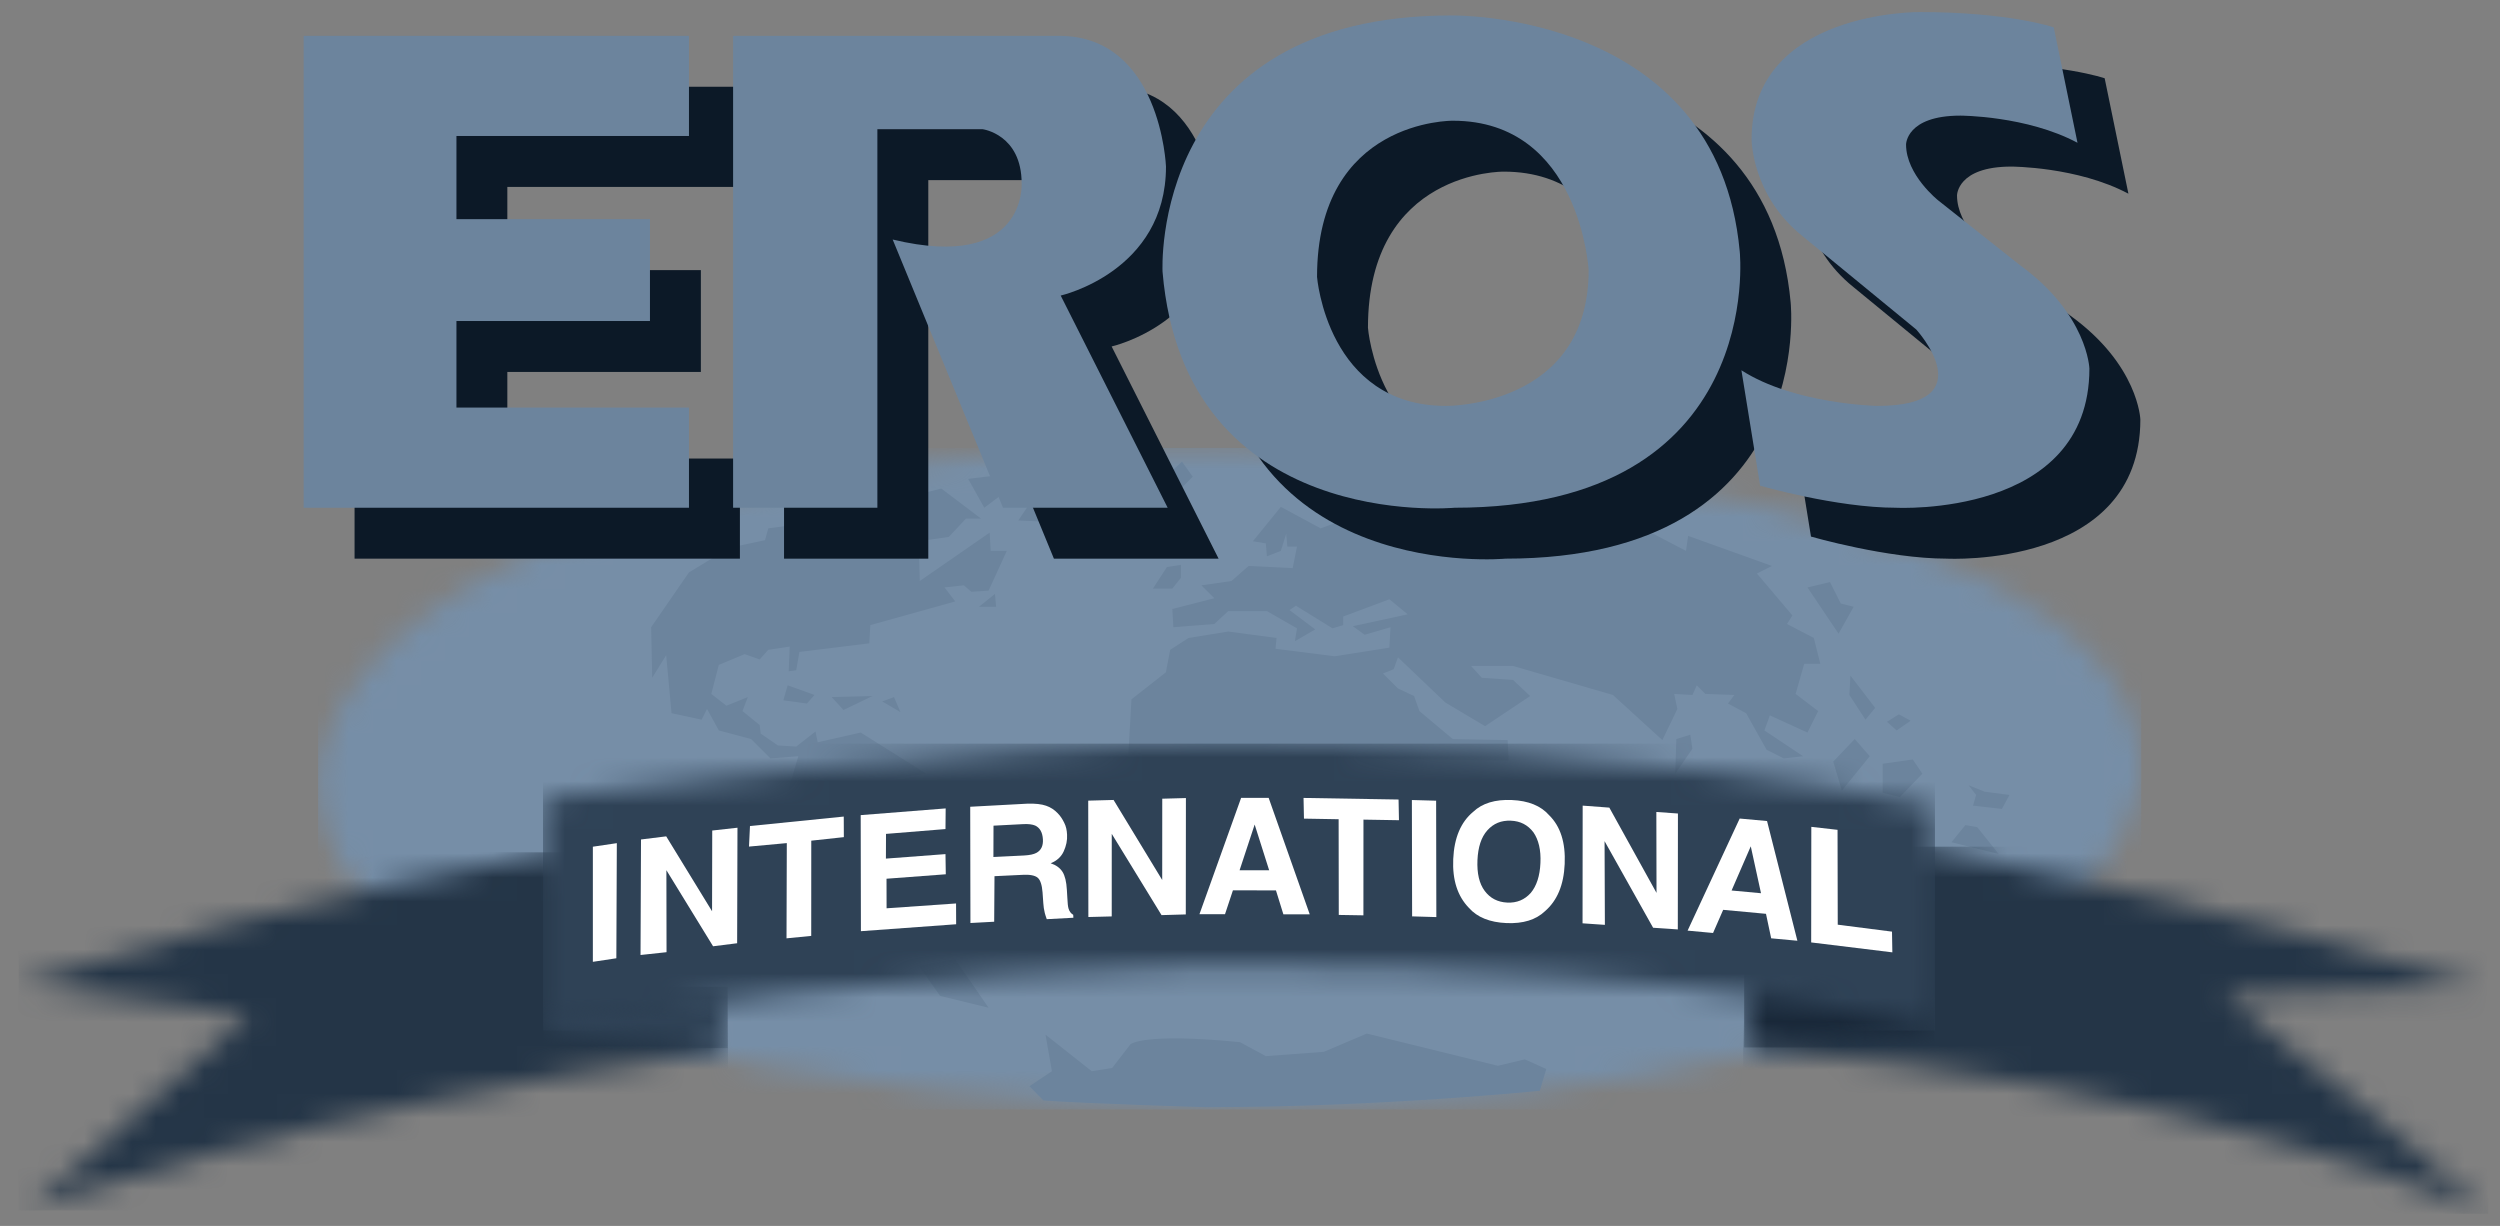<svg width="104" height="51" viewBox="0 0 104 51" fill="none" xmlns="http://www.w3.org/2000/svg">
<rect x="0" y="0" width="104" height="51" fill="#808080" stroke="none"/>
<g clip-path="url(#clip0_851_3306)">
<mask id="mask0_851_3306" style="mask-type:luminance" maskUnits="userSpaceOnUse" x="13" y="18" width="77" height="29">
<path d="M13.234 32.288V32.289C13.234 46.156 50.519 46.052 50.519 46.052C88.758 46.052 89.075 32.183 89.075 32.183C89.075 18.738 50.519 18.633 50.519 18.633C13.38 18.633 13.234 32.183 13.234 32.288Z" fill="white"/>
</mask>
<g mask="url(#mask0_851_3306)">
<path d="M89.074 18.634H13.234V46.156H89.074V18.634Z" fill="#768EA7"/>
</g>
<path d="M43.41 45.779L42.823 45.187L43.76 44.562L43.493 43.042L45.416 44.562L46.266 44.427L47.025 43.444C47.025 43.444 47.514 42.953 51.583 43.354L52.658 43.935L55.071 43.756L56.859 42.996L62.312 44.337L63.431 44.069L64.325 44.471L64.056 45.375C64.056 45.375 57.423 46.059 50.169 46.059C50.169 46.059 45.06 45.904 43.41 45.779Z" fill="#6C849D"/>
<path d="M38.219 40.179L39.112 41.431L41.125 41.922L39.739 39.911L38.219 40.179Z" fill="#6C849D"/>
<path d="M40.275 19.922L40.946 21.122L41.884 20.415L41.705 19.743L40.275 19.922Z" fill="#6C849D"/>
<path d="M56.278 21.488L54.938 21.979L53.283 21.085L52.121 22.515L52.658 22.606L52.703 23.143L53.283 22.917L53.506 22.202L53.553 22.738H53.955L53.775 23.634L51.942 23.544L51.227 24.171L49.976 24.35L50.516 24.886L48.769 25.334L48.812 26.093L50.516 25.958L51.093 25.422H52.703L53.955 26.139L53.867 26.675L54.713 26.183L53.642 25.378L53.91 25.198L55.432 26.139L55.877 26.005V25.648L57.798 24.93L58.561 25.556L56.278 26.049L56.769 26.406L57.845 26.093L57.798 26.942L55.519 27.301L53.062 26.989L53.104 26.54L51.093 26.272L49.44 26.54L48.68 27.032L48.5 27.969L47.069 29.091L46.935 31.46L62.762 31.638L62.717 30.788L60.435 30.745L59.049 29.582L58.826 28.955L58.156 28.642L57.532 28.017L57.977 27.839L58.156 27.346L60.125 29.223L61.777 30.209L63.654 28.955L62.94 28.284L61.643 28.196L61.196 27.704H62.94L67.098 28.911L69.154 30.788L69.778 29.493L69.646 28.867L70.405 28.911L70.584 28.509L70.943 28.867L72.15 28.911L71.883 29.268L72.641 29.672L73.49 31.19L74.205 31.55L75.01 31.46L73.399 30.387L73.626 29.76L75.19 30.475L75.636 29.582L74.698 28.867L75.055 27.613H75.725L75.456 26.54L74.34 25.958L74.564 25.602L73.088 23.858L73.713 23.544L70.226 22.293L70.138 22.917L68.082 21.845L56.278 21.488Z" fill="#6C849D"/>
<path d="M75.19 24.437L76.484 26.361L77.112 25.242L76.576 25.107L76.128 24.214L75.19 24.437Z" fill="#6C849D"/>
<path d="M76.977 28.105L76.934 28.91L77.604 29.939L78.006 29.446L76.977 28.105Z" fill="#6C849D"/>
<path d="M78.991 29.716L78.497 30.027L78.9 30.386L79.483 29.982L78.991 29.716Z" fill="#6C849D"/>
<path d="M81.894 32.667L82.207 33.07L82.076 33.516L83.279 33.651L83.596 33.07L82.565 32.936L81.894 32.667Z" fill="#6C849D"/>
<path d="M81.179 35.037L81.761 34.322L82.254 34.411L83.147 35.528L81.179 35.037Z" fill="#6C849D"/>
<path d="M78.319 31.772L79.57 31.593L79.971 32.185L79.034 33.157L78.319 32.979V31.772Z" fill="#6C849D"/>
<path d="M77.157 30.743L77.782 31.458L76.621 32.891L76.263 31.681L77.157 30.743Z" fill="#6C849D"/>
<path d="M69.735 30.743L70.317 30.565L70.405 31.145L69.691 32.184L69.735 30.743Z" fill="#6C849D"/>
<path d="M48.545 23.587L49.126 23.499V24.036L48.769 24.485H47.962L48.545 23.587Z" fill="#6C849D"/>
<path d="M48.858 20.593L49.618 19.831L49.17 19.204L48.545 19.788L48.858 20.593Z" fill="#6C849D"/>
<path d="M39.158 20.323L40.811 21.574H40.184L39.47 22.336L38.219 22.515L38.263 24.169L41.17 22.157L41.213 22.916H41.883L41.125 24.571L40.409 24.618L40.096 24.349L39.291 24.437L39.739 25.019L36.206 26.004L36.162 26.762L33.256 27.12L33.123 27.882L32.809 27.926L32.852 26.897L31.96 27.032L31.602 27.434L30.976 27.211L29.903 27.659L29.59 28.867L30.217 29.358L31.11 28.997L30.887 29.581L31.602 30.161L31.647 30.519L32.361 31.011L33.123 31.057L33.926 30.43L34.017 30.878L35.804 30.474L38.532 32.185L32.719 33.114L33.211 31.459L32.049 31.549L31.244 30.744L29.903 30.386L29.412 29.491L29.187 29.939L27.936 29.669L27.713 27.255L27.131 28.196L27.088 26.091L28.661 23.812L30.352 22.785L31.825 22.471L31.96 21.979L33.302 21.801L39.158 20.323Z" fill="#6C849D"/>
<path d="M34.597 28.997L36.295 28.954L35.088 29.536L34.597 28.997Z" fill="#6C849D"/>
<path d="M37.191 28.998L36.698 29.179L37.459 29.625L37.191 28.998Z" fill="#6C849D"/>
<path d="M32.766 28.509L32.587 29.133L33.568 29.268L33.883 28.91L32.766 28.509Z" fill="#6C849D"/>
<path d="M41.392 24.706L40.723 25.242H41.438L41.392 24.706Z" fill="#6C849D"/>
<path d="M42.36 21.652L43.243 20.346L43.949 21.724L42.36 21.652Z" fill="#6C849D"/>
<path d="M30.78 19.075V23.24H14.75V3.609H30.78V7.776H21.105V11.237H29.156V15.473H21.105V19.075H30.78Z" fill="#0C1927"/>
<path d="M32.616 3.609V23.241H38.617V7.493H42.995C42.995 7.493 44.62 7.704 44.62 9.752C44.62 9.752 44.831 13.425 39.254 12.083L43.843 23.241H50.694L46.244 14.413C46.244 14.413 50.623 13.425 50.623 9.046C50.623 9.046 50.409 3.609 46.173 3.609H32.616Z" fill="#0C1927"/>
<path d="M74.491 12.578C73.573 2.551 62.486 2.762 62.486 2.762C49.917 2.762 50.482 13.425 50.482 13.425C51.4 24.299 62.627 23.24 62.627 23.24C75.621 23.24 74.491 12.578 74.491 12.578ZM62.274 19.004C57.331 19.004 56.907 13.636 56.907 13.636C56.907 7.07 62.556 7.14 62.556 7.14C67.852 7.14 68.206 13.354 68.206 13.354C68.206 19.074 62.274 19.004 62.274 19.004Z" fill="#0C1927"/>
<path d="M74.561 17.521L75.337 22.322C75.337 22.322 78.515 23.24 80.988 23.24C80.988 23.24 89.039 23.665 89.039 17.45C89.039 17.45 88.967 15.191 86.143 13.143L82.751 10.459C82.751 10.459 81.412 9.401 81.412 8.129C81.412 8.129 81.412 6.93 83.67 6.93C83.67 6.93 86.423 6.93 88.542 8.058L87.554 3.256C87.554 3.256 85.719 2.621 81.976 2.621C81.976 2.621 74.985 2.55 74.985 7.916C74.985 7.916 74.985 10.248 77.104 11.943L81.834 15.826C81.834 15.826 84.728 19.005 80.21 19.005C80.21 19.005 76.749 18.934 74.561 17.521Z" fill="#0C1927"/>
<path d="M28.661 16.955V21.122H12.632V1.491H28.661V5.657H18.988V9.117H27.038V13.354H18.988V16.955H28.661Z" fill="#6C849D"/>
<path d="M30.497 1.491V21.122H36.499V5.375H40.877C40.877 5.375 42.501 5.587 42.501 7.634C42.501 7.634 42.713 11.306 37.135 9.964L41.725 21.122H48.575L44.125 12.295C44.125 12.295 48.505 11.306 48.505 6.929C48.505 6.929 48.292 1.491 44.055 1.491H30.497Z" fill="#6C849D"/>
<path d="M72.373 10.46C72.373 10.46 73.504 21.122 60.51 21.122C60.51 21.122 49.281 22.182 48.362 11.306C48.362 11.306 47.798 0.643 60.369 0.643C60.369 0.643 71.454 0.432 72.373 10.46ZM60.155 16.886C60.155 16.886 66.088 16.955 66.088 11.237C66.088 11.237 65.735 5.022 60.438 5.022C60.438 5.022 54.789 4.952 54.789 11.52C54.789 11.52 55.213 16.886 60.155 16.886Z" fill="#6C849D"/>
<path d="M72.443 15.403L73.221 20.205C73.221 20.205 76.398 21.122 78.87 21.122C78.87 21.122 86.919 21.546 86.919 15.332C86.919 15.332 86.848 13.072 84.024 11.025L80.635 8.341C80.635 8.341 79.292 7.282 79.292 6.011C79.292 6.011 79.292 4.81 81.553 4.81C81.553 4.81 84.308 4.81 86.424 5.94L85.436 1.138C85.436 1.138 83.6 0.502 79.858 0.502C79.858 0.502 72.866 0.432 72.866 5.799C72.866 5.799 72.866 8.129 74.985 9.824L79.716 13.707C79.716 13.707 82.611 16.886 78.091 16.886C78.091 16.886 74.633 16.816 72.443 15.403Z" fill="#6C849D"/>
<mask id="mask1_851_3306" style="mask-type:luminance" maskUnits="userSpaceOnUse" x="0" y="35" width="31" height="16">
<path d="M0.768 40.965L10.371 42.236L1.12 50.356C1.12 50.356 11.784 46.261 30.285 43.65L23.011 35.456C23.011 35.456 12.208 37.291 0.768 40.965Z" fill="white"/>
</mask>
<g mask="url(#mask1_851_3306)">
<path d="M30.284 35.457H0.768V50.356H30.284V35.457Z" fill="#243547"/>
</g>
<mask id="mask2_851_3306" style="mask-type:luminance" maskUnits="userSpaceOnUse" x="72" y="35" width="32" height="16">
<path d="M72.514 43.599C90.874 44.868 103.514 50.497 103.514 50.497C101.041 48.098 92.498 41.389 92.498 41.389L103.092 41.021C92.851 37.703 79.858 35.219 79.858 35.219L72.514 43.599Z" fill="white"/>
</mask>
<g mask="url(#mask2_851_3306)">
<path d="M103.514 35.221H72.514V50.497H103.514V35.221Z" fill="#243547"/>
</g>
<mask id="mask3_851_3306" style="mask-type:luminance" maskUnits="userSpaceOnUse" x="22" y="41" width="9" height="3">
<path d="M23.669 41.921L22.611 42.854L30.271 43.603V41.049L23.669 41.921Z" fill="white"/>
</mask>
<g mask="url(#mask3_851_3306)">
<path d="M30.271 41.049H22.611V43.603H30.271V41.049Z" fill="#2F4256"/>
</g>
<mask id="mask4_851_3306" style="mask-type:luminance" maskUnits="userSpaceOnUse" x="72" y="40" width="9" height="4">
<path d="M72.558 43.574L80.468 42.842L79.655 41.595L72.558 40.114V43.574Z" fill="white"/>
</mask>
<g mask="url(#mask4_851_3306)">
<path d="M80.468 40.113H72.558V43.574H80.468V40.113Z" fill="#192839"/>
</g>
<mask id="mask5_851_3306" style="mask-type:luminance" maskUnits="userSpaceOnUse" x="22" y="30" width="59" height="13">
<path d="M50.517 30.937C40.948 30.937 22.589 33.196 22.589 33.196V42.87C35.565 40.203 51.653 40.188 51.653 40.188C71.825 40.188 80.494 42.801 80.494 42.801V33.548C68.252 31.069 54.007 30.935 51.065 30.935C50.706 30.935 50.517 30.937 50.517 30.937Z" fill="white"/>
</mask>
<g mask="url(#mask5_851_3306)">
<path d="M80.494 30.935H22.589V42.87H80.494V30.935Z" fill="#2F4256"/>
</g>
<path d="M24.663 35.223V40.012L25.64 39.864L25.66 35.075L24.663 35.223Z" fill="white"/>
<path d="M27.714 34.792L29.622 37.908L29.629 34.55L30.679 34.433L30.665 39.239L29.664 39.365L27.722 36.2L27.728 39.611L26.646 39.728L26.666 34.922L27.714 34.792Z" fill="white"/>
<path d="M35.104 34.825L33.749 34.972L33.747 38.933L32.719 39.035L32.731 35.073L31.158 35.218L31.199 34.363L35.1 33.969L35.104 34.825Z" fill="white"/>
<path d="M36.858 34.69L36.854 35.718L39.332 35.531L39.345 36.37L36.879 36.555L36.882 37.785L39.772 37.584L39.776 38.449L35.814 38.737L35.805 33.909L39.34 33.63L39.332 34.489L36.858 34.69Z" fill="white"/>
<path d="M41.33 34.348L42.561 34.284C42.784 34.271 42.948 34.295 43.064 34.343C43.257 34.435 43.369 34.624 43.385 34.919C43.4 35.188 43.309 35.375 43.113 35.48C43.001 35.54 42.834 35.575 42.606 35.588L41.326 35.651L41.33 34.348ZM42.731 33.433L40.361 33.561L40.37 38.397L41.358 38.344L41.371 36.449L42.549 36.393C42.845 36.377 43.056 36.418 43.169 36.514C43.28 36.609 43.346 36.815 43.37 37.123L43.401 37.566C43.409 37.707 43.43 37.846 43.463 37.981C43.481 38.045 43.506 38.131 43.545 38.237L44.653 38.178L44.646 38.056C44.55 38.001 44.483 37.911 44.45 37.792C44.426 37.712 44.411 37.565 44.401 37.343L44.382 37.021C44.363 36.677 44.302 36.431 44.2 36.268C44.095 36.106 43.935 35.987 43.708 35.912C43.965 35.811 44.151 35.64 44.253 35.411C44.355 35.183 44.404 34.958 44.39 34.723C44.382 34.535 44.345 34.368 44.27 34.224C44.201 34.081 44.113 33.943 43.998 33.828C43.863 33.687 43.703 33.581 43.517 33.518C43.333 33.453 43.067 33.421 42.731 33.433Z" fill="white"/>
<path d="M46.325 33.278L48.348 36.608L48.35 33.226L49.334 33.199L49.329 38.04L48.32 38.069L46.249 34.688L46.248 38.123L45.276 38.148L45.27 33.307L46.325 33.278Z" fill="white"/>
<path d="M51.567 36.202L52.194 34.301L52.797 36.204L51.567 36.202ZM51.631 33.19L49.897 38.031L50.96 38.032L51.29 37.037L53.08 37.041L53.388 38.035L54.485 38.036L52.776 33.191L51.631 33.19Z" fill="white"/>
<path d="M58.197 34.121L56.72 34.096L56.718 38.078L55.693 38.061L55.687 34.08L54.245 34.055L54.227 33.194L58.18 33.26L58.197 34.121Z" fill="white"/>
<path d="M58.744 38.121L58.734 33.281L59.743 33.309L59.752 38.151L58.744 38.121Z" fill="white"/>
<path d="M62.705 37.548C62.301 37.529 61.992 37.367 61.764 37.062C61.535 36.756 61.439 36.327 61.462 35.782C61.487 35.239 61.619 34.826 61.874 34.542C62.129 34.257 62.451 34.123 62.854 34.141C63.25 34.156 63.56 34.32 63.79 34.624C64.004 34.932 64.108 35.36 64.082 35.897C64.059 36.443 63.92 36.859 63.679 37.146C63.423 37.431 63.101 37.565 62.705 37.548ZM65.091 35.942C65.131 35.054 64.917 34.379 64.445 33.914C64.1 33.521 63.584 33.311 62.892 33.281C62.199 33.251 61.659 33.413 61.281 33.775C60.772 34.197 60.493 34.852 60.454 35.739C60.416 36.612 60.635 37.281 61.106 37.767C61.453 38.16 61.975 38.37 62.667 38.4C63.359 38.43 63.892 38.266 64.271 37.906C64.781 37.464 65.053 36.815 65.091 35.942Z" fill="white"/>
<path d="M66.948 33.597L68.911 37.144L68.904 33.778L69.802 33.842L69.797 38.664L68.769 38.594L66.75 34.992L66.763 38.474L65.834 38.41L65.839 33.514L66.948 33.597Z" fill="white"/>
<path d="M72.034 37.045L72.832 35.207L73.258 37.158L72.034 37.045ZM72.371 34.051L70.204 38.714L71.263 38.812L71.684 37.849L73.465 38.015L73.681 39.034L74.771 39.135L73.509 34.155L72.371 34.051Z" fill="white"/>
<path d="M76.442 34.521L76.45 38.467L78.707 38.756L78.722 39.618L75.345 39.205L75.351 34.397L76.442 34.521Z" fill="white"/>
</g>
<defs>
<clipPath id="clip0_851_3306">
<rect width="102.746" height="49.995" fill="white" transform="translate(0.768 0.502)"/>
</clipPath>
</defs>
</svg>

